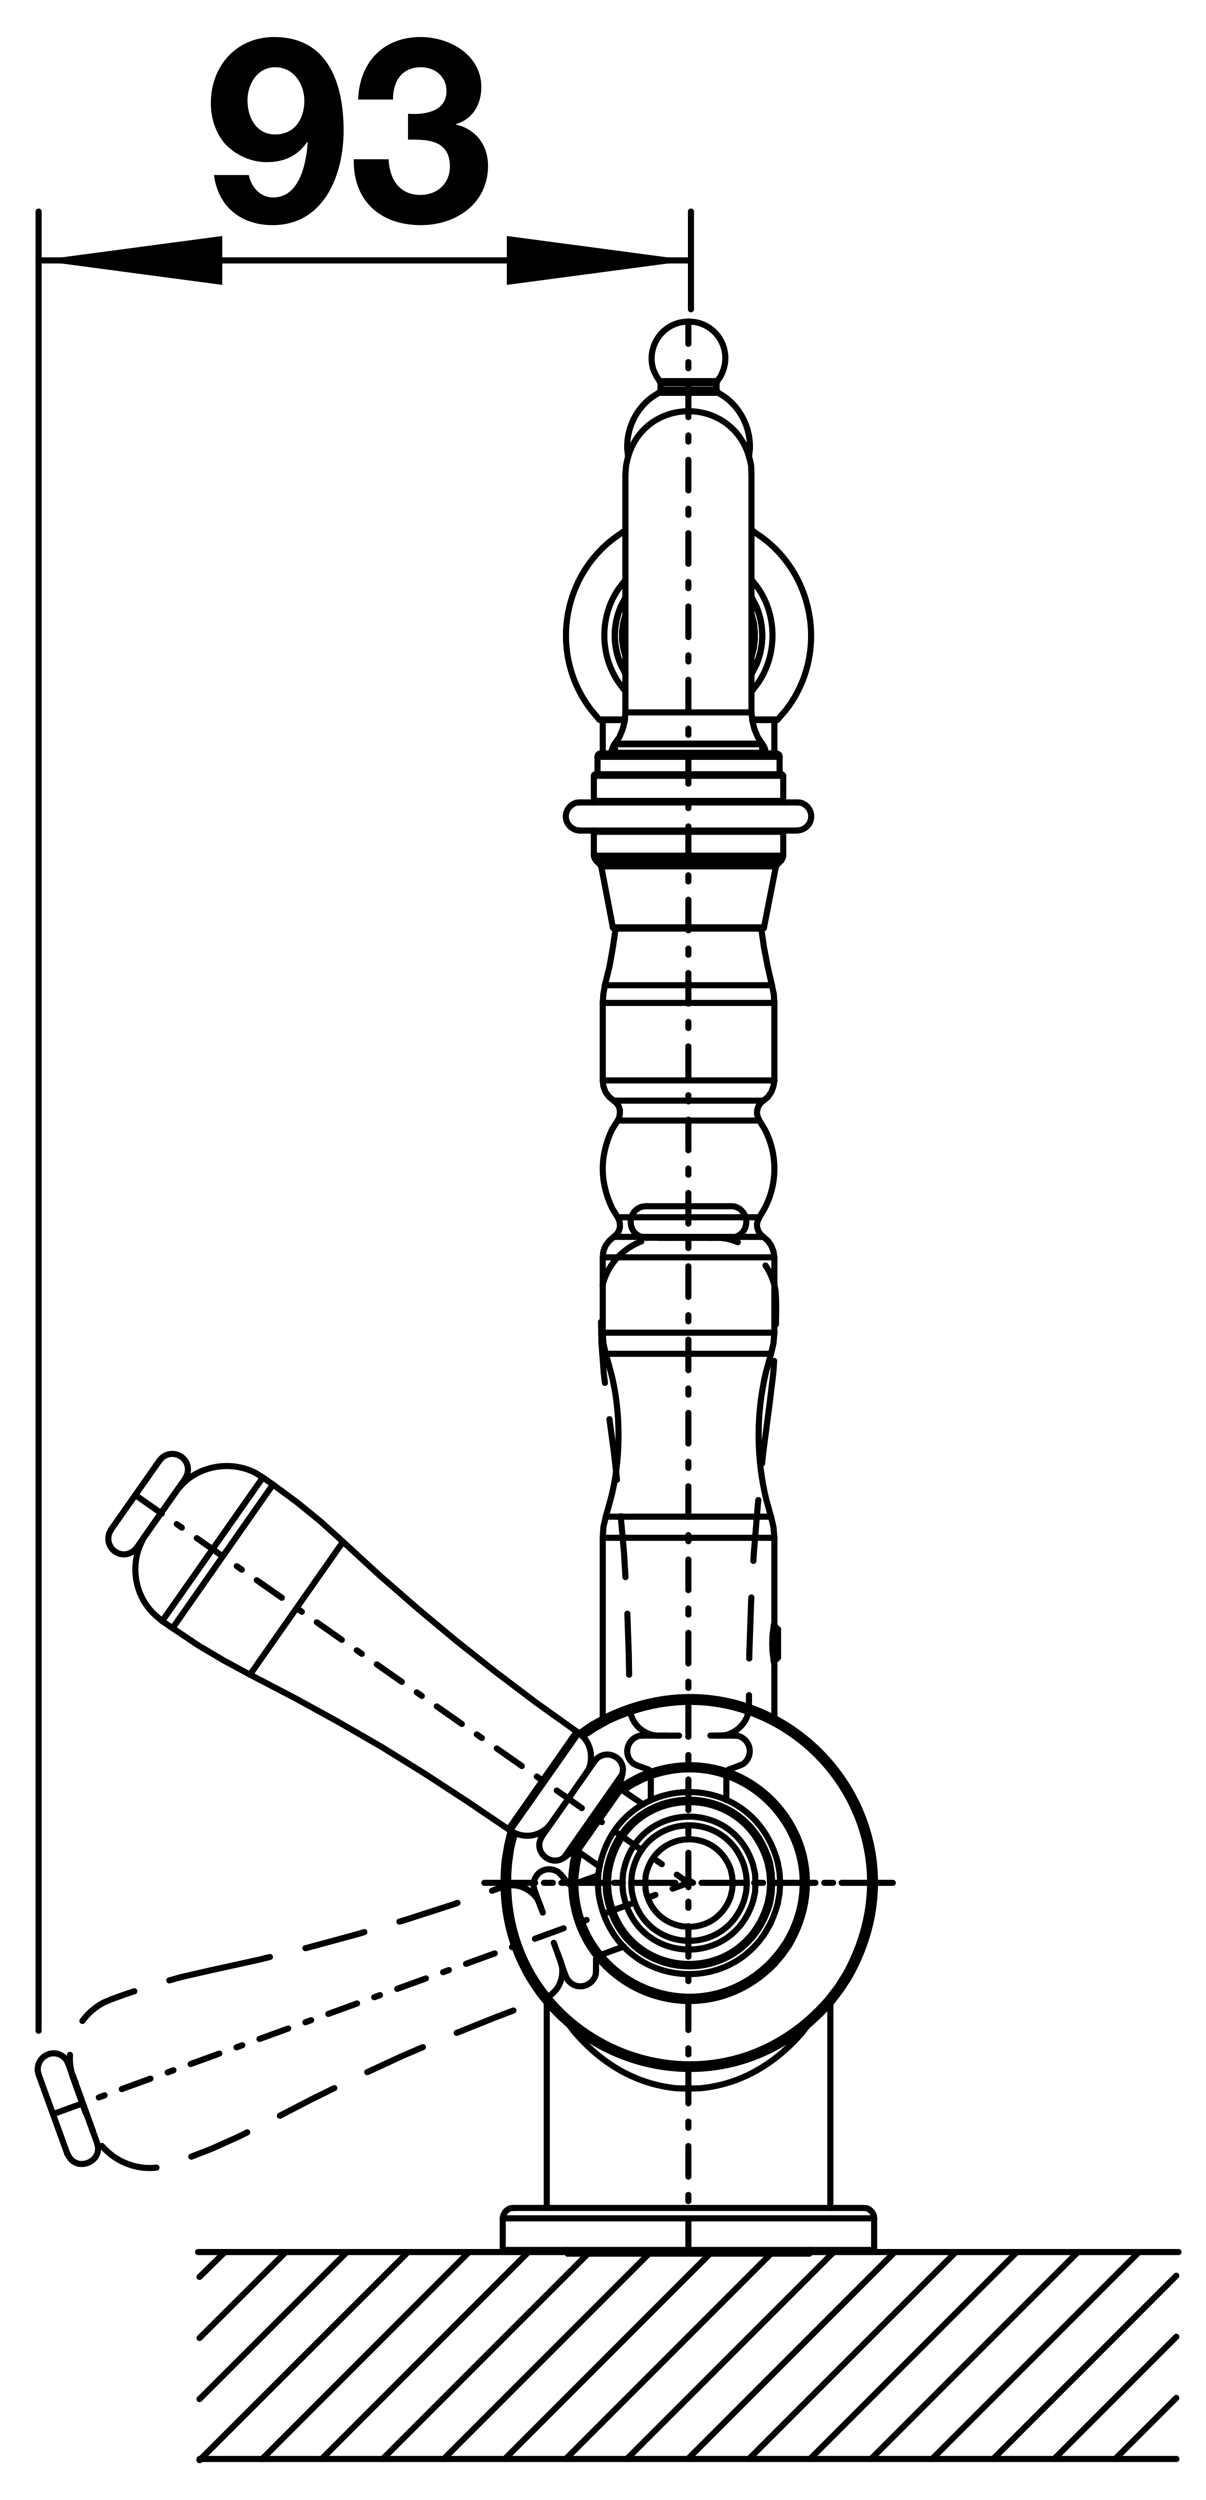 <?xml version="1.0" encoding="utf-8"?>
<!-- Generator: Adobe Illustrator 15.0.0, SVG Export Plug-In  -->
<!DOCTYPE svg PUBLIC "-//W3C//DTD SVG 1.1//EN" "http://www.w3.org/Graphics/SVG/1.1/DTD/svg11.dtd">
<svg version="1.1"
	 xmlns="http://www.w3.org/2000/svg" xmlns:xlink="http://www.w3.org/1999/xlink" xmlns:a="http://ns.adobe.com/AdobeSVGViewerExtensions/3.0/"
	 x="0px" y="0px" width="28px" height="58px" viewBox="-0.803 -0.859 28 58" enable-background="new -0.803 -0.859 28 58"
	 xml:space="preserve">
<defs>
</defs>
<line fill="none" stroke="#000000" stroke-width="0.142" stroke-linecap="round" stroke-linejoin="round" stroke-miterlimit="10" x1="12.375" y1="51.429" x2="17.986" y2="51.429"/>
<line fill="none" stroke="#000000" stroke-width="0.142" stroke-linecap="round" stroke-linejoin="round" stroke-miterlimit="10" x1="10.869" y1="51.344" x2="19.492" y2="51.344"/>
<line fill="none" stroke="#000000" stroke-width="0.142" stroke-linecap="round" stroke-linejoin="round" stroke-miterlimit="10" x1="10.869" y1="50.611" x2="19.492" y2="50.611"/>
<line fill="none" stroke="#000000" stroke-width="0.142" stroke-linecap="round" stroke-linejoin="round" stroke-miterlimit="10" x1="19.25" y1="50.37" x2="11.117" y2="50.37"/>
<line fill="none" stroke="#000000" stroke-width="0.142" stroke-linecap="round" stroke-linejoin="round" stroke-miterlimit="10" x1="12.602" y1="42.088" x2="13.12" y2="42.45"/>
<line fill="none" stroke="#000000" stroke-width="0.142" stroke-linecap="round" stroke-linejoin="round" stroke-miterlimit="10" x1="17.162" y1="37.677" x2="17.184" y2="37.677"/>
<line fill="none" stroke="#000000" stroke-width="0.142" stroke-linecap="round" stroke-linejoin="round" stroke-miterlimit="10" x1="17.162" y1="36.867" x2="17.184" y2="36.867"/>
<line fill="none" stroke="#000000" stroke-width="0.142" stroke-linecap="round" stroke-linejoin="round" stroke-miterlimit="10" x1="13.61" y1="40.653" x2="14.129" y2="41.008"/>
<line fill="none" stroke="#000000" stroke-width="0.142" stroke-linecap="round" stroke-linejoin="round" stroke-miterlimit="10" x1="13.191" y1="34.821" x2="17.176" y2="34.821"/>
<line fill="none" stroke="#000000" stroke-width="0.142" stroke-linecap="round" stroke-linejoin="round" stroke-miterlimit="10" x1="13.262" y1="34.331" x2="17.098" y2="34.331"/>
<line fill="none" stroke="#000000" stroke-width="0.142" stroke-linecap="round" stroke-linejoin="round" stroke-miterlimit="10" x1="1.776" y1="34.629" x2="2.898" y2="33.031"/>
<line fill="none" stroke="#000000" stroke-width="0.142" stroke-linecap="round" stroke-linejoin="round" stroke-miterlimit="10" x1="2.373" y1="35.049" x2="3.495" y2="33.45"/>
<line fill="none" stroke="#000000" stroke-width="0.142" stroke-linecap="round" stroke-linejoin="round" stroke-miterlimit="10" x1="5.299" y1="33.422" x2="2.962" y2="36.753"/>
<line fill="none" stroke="#000000" stroke-width="0.142" stroke-linecap="round" stroke-linejoin="round" stroke-miterlimit="10" x1="5.534" y1="33.585" x2="3.204" y2="36.917"/>
<line fill="none" stroke="#000000" stroke-width="0.142" stroke-linecap="round" stroke-linejoin="round" stroke-miterlimit="10" x1="17.233" y1="19.208" x2="17.333" y2="19.108"/>
<line fill="none" stroke="#000000" stroke-width="0.142" stroke-linecap="round" stroke-linejoin="round" stroke-miterlimit="10" x1="13.262" y1="30.552" x2="17.098" y2="30.552"/>
<line fill="none" stroke="#000000" stroke-width="0.142" stroke-linecap="round" stroke-linejoin="round" stroke-miterlimit="10" x1="13.191" y1="30.062" x2="17.176" y2="30.062"/>
<line fill="none" stroke="#000000" stroke-width="0.142" stroke-linecap="round" stroke-linejoin="round" stroke-miterlimit="10" x1="17.261" y1="36.945" x2="17.183" y2="36.867"/>
<line fill="none" stroke="#000000" stroke-width="0.142" stroke-linecap="round" stroke-linejoin="round" stroke-miterlimit="10" x1="10.869" y1="50.611" x2="10.869" y2="51.344"/>
<line fill="none" stroke="#000000" stroke-width="0.142" stroke-linecap="round" stroke-linejoin="round" stroke-miterlimit="10" x1="11.891" y1="45.59" x2="11.891" y2="50.37"/>
<line fill="none" stroke="#000000" stroke-width="0.142" stroke-linecap="round" stroke-linejoin="round" stroke-miterlimit="10" x1="12.375" y1="51.344" x2="12.375" y2="51.429"/>
<line fill="none" stroke="#000000" stroke-width="0.142" stroke-linecap="round" stroke-linejoin="round" stroke-miterlimit="10" x1="7.161" y1="34.913" x2="5.001" y2="37.996"/>
<line fill="none" stroke="#000000" stroke-width="0.142" stroke-linecap="round" stroke-linejoin="round" stroke-miterlimit="10" x1="13.191" y1="28.314" x2="17.176" y2="28.314"/>
<line fill="none" stroke="#000000" stroke-width="0.142" stroke-linecap="round" stroke-linejoin="round" stroke-miterlimit="10" x1="13.447" y1="27.839" x2="16.92" y2="27.839"/>
<line fill="none" stroke="#000000" stroke-width="0.142" stroke-linecap="round" stroke-linejoin="round" stroke-miterlimit="10" x1="13.539" y1="27.384" x2="16.828" y2="27.384"/>
<line fill="none" stroke="#000000" stroke-width="0.142" stroke-linecap="round" stroke-linejoin="round" stroke-miterlimit="10" x1="12.985" y1="18.995" x2="12.985" y2="18.44"/>
<line fill="none" stroke="#000000" stroke-width="0.142" stroke-linecap="round" stroke-linejoin="round" stroke-miterlimit="10" x1="12.985" y1="17.724" x2="12.985" y2="17.141"/>
<line fill="none" stroke="#000000" stroke-width="0.142" stroke-linecap="round" stroke-linejoin="round" stroke-miterlimit="10" x1="13.07" y1="17.105" x2="13.07" y2="16.7"/>
<line fill="none" stroke="#000000" stroke-width="0.142" stroke-linecap="round" stroke-linejoin="round" stroke-miterlimit="10" x1="13.191" y1="15.848" x2="13.191" y2="16.622"/>
<line fill="none" stroke="#000000" stroke-width="0.142" stroke-linecap="round" stroke-linejoin="round" stroke-miterlimit="10" x1="13.191" y1="22.411" x2="13.191" y2="24.209"/>
<line fill="none" stroke="#000000" stroke-width="0.142" stroke-linecap="round" stroke-linejoin="round" stroke-miterlimit="10" x1="13.191" y1="28.314" x2="13.191" y2="30.062"/>
<line fill="none" stroke="#000000" stroke-width="0.142" stroke-linecap="round" stroke-linejoin="round" stroke-miterlimit="10" x1="13.191" y1="34.821" x2="13.191" y2="39.02"/>
<line fill="none" stroke="#000000" stroke-width="0.142" stroke-linecap="round" stroke-linejoin="round" stroke-miterlimit="10" x1="13.39" y1="16.608" x2="13.39" y2="16.622"/>
<line fill="none" stroke="#000000" stroke-width="0.142" stroke-linecap="round" stroke-linejoin="round" stroke-miterlimit="10" x1="13.476" y1="16.622" x2="13.476" y2="16.395"/>
<line fill="none" stroke="#000000" stroke-width="0.142" stroke-linecap="round" stroke-linejoin="round" stroke-miterlimit="10" x1="13.717" y1="10.165" x2="13.717" y2="15.67"/>
<line fill="none" stroke="#000000" stroke-width="0.142" stroke-linecap="round" stroke-linejoin="round" stroke-miterlimit="10" x1="14.534" y1="8.184" x2="14.534" y2="8.034"/>
<line fill="none" stroke="#000000" stroke-width="0.142" stroke-linecap="round" stroke-linejoin="round" stroke-dasharray="0.709,0.425,0.142,0.425" x1="15.179" y1="51.344" x2="15.179" y2="6.615"/>
<line fill="none" stroke="#000000" stroke-width="0.142" stroke-linecap="round" stroke-linejoin="round" stroke-miterlimit="10" x1="16.935" y1="20.657" x2="17.212" y2="19.243"/>
<line fill="none" stroke="#000000" stroke-width="0.142" stroke-linecap="round" stroke-linejoin="round" stroke-miterlimit="10" x1="13.539" y1="25.14" x2="16.828" y2="25.14"/>
<line fill="none" stroke="#000000" stroke-width="0.142" stroke-linecap="round" stroke-linejoin="round" stroke-miterlimit="10" x1="13.447" y1="24.678" x2="16.92" y2="24.678"/>
<line fill="none" stroke="#000000" stroke-width="0.142" stroke-linecap="round" stroke-linejoin="round" stroke-miterlimit="10" x1="13.191" y1="24.209" x2="17.176" y2="24.209"/>
<line fill="none" stroke="#000000" stroke-width="0.142" stroke-linecap="round" stroke-linejoin="round" stroke-miterlimit="10" x1="13.426" y1="20.657" x2="13.156" y2="19.243"/>
<line fill="none" stroke="#000000" stroke-width="0.142" stroke-linecap="round" stroke-linejoin="round" stroke-miterlimit="10" x1="15.833" y1="8.184" x2="15.833" y2="8.034"/>
<line fill="none" stroke="#000000" stroke-width="0.142" stroke-linecap="round" stroke-linejoin="round" stroke-miterlimit="10" x1="16.644" y1="10.165" x2="16.644" y2="15.67"/>
<line fill="none" stroke="#000000" stroke-width="0.142" stroke-linecap="round" stroke-linejoin="round" stroke-miterlimit="10" x1="16.892" y1="16.622" x2="16.892" y2="16.395"/>
<line fill="none" stroke="#000000" stroke-width="0.142" stroke-linecap="round" stroke-linejoin="round" stroke-miterlimit="10" x1="16.97" y1="16.608" x2="16.97" y2="16.622"/>
<line fill="none" stroke="#000000" stroke-width="0.142" stroke-linecap="round" stroke-linejoin="round" stroke-miterlimit="10" x1="17.176" y1="15.848" x2="17.176" y2="16.622"/>
<line fill="none" stroke="#000000" stroke-width="0.142" stroke-linecap="round" stroke-linejoin="round" stroke-miterlimit="10" x1="17.176" y1="22.411" x2="17.176" y2="24.209"/>
<line fill="none" stroke="#000000" stroke-width="0.142" stroke-linecap="round" stroke-linejoin="round" stroke-miterlimit="10" x1="17.176" y1="28.314" x2="17.176" y2="30.062"/>
<line fill="none" stroke="#000000" stroke-width="0.142" stroke-linecap="round" stroke-linejoin="round" stroke-miterlimit="10" x1="17.176" y1="34.821" x2="17.176" y2="36.781"/>
<line fill="none" stroke="#000000" stroke-width="0.142" stroke-linecap="round" stroke-linejoin="round" stroke-miterlimit="10" x1="17.176" y1="37.762" x2="17.176" y2="39.012"/>
<line fill="none" stroke="#000000" stroke-width="0.142" stroke-linecap="round" stroke-linejoin="round" stroke-miterlimit="10" x1="17.183" y1="37.677" x2="17.183" y2="36.867"/>
<line fill="none" stroke="#000000" stroke-width="0.142" stroke-linecap="round" stroke-linejoin="round" stroke-miterlimit="10" x1="13.646" y1="40.305" x2="13.582" y2="40.561"/>
<line fill="none" stroke="#000000" stroke-width="0.142" stroke-linecap="round" stroke-linejoin="round" stroke-miterlimit="10" x1="13.191" y1="22.411" x2="17.176" y2="22.411"/>
<line fill="none" stroke="#000000" stroke-width="0.142" stroke-linecap="round" stroke-linejoin="round" stroke-miterlimit="10" x1="17.261" y1="37.599" x2="17.261" y2="36.945"/>
<line fill="none" stroke="#000000" stroke-width="0.142" stroke-linecap="round" stroke-linejoin="round" stroke-miterlimit="10" x1="17.297" y1="17.105" x2="17.297" y2="16.7"/>
<line fill="none" stroke="#000000" stroke-width="0.142" stroke-linecap="round" stroke-linejoin="round" stroke-miterlimit="10" x1="17.382" y1="18.995" x2="17.382" y2="18.44"/>
<line fill="none" stroke="#000000" stroke-width="0.142" stroke-linecap="round" stroke-linejoin="round" stroke-miterlimit="10" x1="17.382" y1="17.724" x2="17.382" y2="17.141"/>
<line fill="none" stroke="#000000" stroke-width="0.142" stroke-linecap="round" stroke-linejoin="round" stroke-miterlimit="10" x1="17.986" y1="51.344" x2="17.986" y2="51.429"/>
<line fill="none" stroke="#000000" stroke-width="0.142" stroke-linecap="round" stroke-linejoin="round" stroke-miterlimit="10" x1="18.476" y1="45.618" x2="18.476" y2="50.37"/>
<line fill="none" stroke="#000000" stroke-width="0.142" stroke-linecap="round" stroke-linejoin="round" stroke-miterlimit="10" x1="12.587" y1="39.317" x2="11.003" y2="41.583"/>
<line fill="none" stroke="#000000" stroke-width="0.142" stroke-linecap="round" stroke-linejoin="round" stroke-miterlimit="10" x1="12.63" y1="39.346" x2="11.039" y2="41.611"/>
<line fill="none" stroke="#000000" stroke-width="0.142" stroke-linecap="round" stroke-linejoin="round" stroke-miterlimit="10" x1="13.241" y1="22" x2="17.119" y2="22"/>
<line fill="none" stroke="#000000" stroke-width="0.142" stroke-linecap="round" stroke-linejoin="round" stroke-miterlimit="10" x1="19.492" y1="50.611" x2="19.492" y2="51.344"/>
<line fill="none" stroke="#000000" stroke-width="0.142" stroke-linecap="round" stroke-linejoin="round" stroke-miterlimit="10" x1="11.785" y1="41.74" x2="13.006" y2="39.999"/>
<line fill="none" stroke="#000000" stroke-width="0.142" stroke-linecap="round" stroke-linejoin="round" stroke-miterlimit="10" x1="12.289" y1="42.244" x2="13.646" y2="40.305"/>
<line fill="none" stroke="#000000" stroke-width="0.142" stroke-linecap="round" stroke-linejoin="round" stroke-miterlimit="10" x1="12.509" y1="42.088" x2="13.582" y2="40.561"/>
<line fill="none" stroke="#000000" stroke-width="0.142" stroke-linecap="round" stroke-linejoin="round" stroke-miterlimit="10" x1="12.602" y1="42.088" x2="13.61" y2="40.653"/>
<line fill="none" stroke="#000000" stroke-width="0.142" stroke-linecap="round" stroke-linejoin="round" stroke-miterlimit="10" x1="13.461" y1="20.686" x2="16.906" y2="20.686"/>
<line fill="none" stroke="#000000" stroke-width="0.142" stroke-linecap="round" stroke-linejoin="round" stroke-miterlimit="10" x1="13.426" y1="20.657" x2="16.935" y2="20.657"/>
<line fill="none" stroke="#000000" stroke-width="0.142" stroke-linecap="round" stroke-linejoin="round" stroke-miterlimit="10" x1="17.212" y1="19.243" x2="13.156" y2="19.243"/>
<polyline fill="none" stroke="#000000" stroke-width="0.142" stroke-linecap="round" stroke-linejoin="round" stroke-miterlimit="10" points="
	17.233,19.208 13.134,19.208 13.035,19.108 "/>
<line fill="none" stroke="#000000" stroke-width="0.142" stroke-linecap="round" stroke-linejoin="round" stroke-miterlimit="10" x1="17.261" y1="37.599" x2="17.183" y2="37.677"/>
<line fill="none" stroke="#000000" stroke-width="0.142" stroke-linecap="round" stroke-linejoin="round" stroke-miterlimit="10" x1="13.035" y1="19.108" x2="17.333" y2="19.108"/>
<line fill="none" stroke="#000000" stroke-width="0.142" stroke-linecap="round" stroke-linejoin="round" stroke-miterlimit="10" x1="12.985" y1="18.995" x2="17.382" y2="18.995"/>
<line fill="none" stroke="#000000" stroke-width="0.142" stroke-linecap="round" stroke-linejoin="round" stroke-miterlimit="10" x1="17.382" y1="18.44" x2="12.985" y2="18.44"/>
<line fill="none" stroke="#000000" stroke-width="0.142" stroke-linecap="round" stroke-linejoin="round" stroke-miterlimit="10" x1="12.658" y1="18.412" x2="17.702" y2="18.412"/>
<line fill="none" stroke="#000000" stroke-width="0.142" stroke-linecap="round" stroke-linejoin="round" stroke-miterlimit="10" x1="12.658" y1="17.759" x2="17.702" y2="17.759"/>
<line fill="none" stroke="#000000" stroke-width="0.142" stroke-linecap="round" stroke-linejoin="round" stroke-miterlimit="10" x1="17.382" y1="17.724" x2="12.985" y2="17.724"/>
<line fill="none" stroke="#000000" stroke-width="0.142" stroke-linecap="round" stroke-linejoin="round" stroke-miterlimit="10" x1="12.289" y1="42.244" x2="12.509" y2="42.088"/>
<line fill="none" stroke="#000000" stroke-width="0.142" stroke-linecap="round" stroke-linejoin="round" stroke-miterlimit="10" x1="12.985" y1="17.141" x2="17.382" y2="17.141"/>
<line fill="none" stroke="#000000" stroke-width="0.142" stroke-linecap="round" stroke-linejoin="round" stroke-miterlimit="10" x1="13.021" y1="17.105" x2="17.347" y2="17.105"/>
<line fill="none" stroke="#000000" stroke-width="0.142" stroke-linecap="round" stroke-linejoin="round" stroke-miterlimit="10" x1="13.07" y1="16.7" x2="17.297" y2="16.7"/>
<line fill="none" stroke="#000000" stroke-width="0.142" stroke-linecap="round" stroke-linejoin="round" stroke-miterlimit="10" x1="13.148" y1="16.622" x2="17.219" y2="16.622"/>
<line fill="none" stroke="#000000" stroke-width="0.142" stroke-linecap="round" stroke-linejoin="round" stroke-miterlimit="10" x1="13.39" y1="16.608" x2="16.97" y2="16.608"/>
<line fill="none" stroke="#000000" stroke-width="0.142" stroke-linecap="round" stroke-linejoin="round" stroke-miterlimit="10" x1="13.461" y1="16.409" x2="16.899" y2="16.409"/>
<line fill="none" stroke="#000000" stroke-width="0.142" stroke-linecap="round" stroke-linejoin="round" stroke-miterlimit="10" x1="13.476" y1="16.395" x2="16.892" y2="16.395"/>
<line fill="none" stroke="#000000" stroke-width="0.142" stroke-linecap="round" stroke-linejoin="round" stroke-miterlimit="10" x1="17.233" y1="15.848" x2="16.665" y2="15.848"/>
<line fill="none" stroke="#000000" stroke-width="0.142" stroke-linecap="round" stroke-linejoin="round" stroke-miterlimit="10" x1="13.695" y1="15.848" x2="13.134" y2="15.848"/>
<line fill="none" stroke="#000000" stroke-width="0.142" stroke-linecap="round" stroke-linejoin="round" stroke-miterlimit="10" x1="17.254" y1="15.834" x2="16.665" y2="15.834"/>
<line fill="none" stroke="#000000" stroke-width="0.142" stroke-linecap="round" stroke-linejoin="round" stroke-miterlimit="10" x1="16.644" y1="15.67" x2="13.717" y2="15.67"/>
<line fill="none" stroke="#000000" stroke-width="0.142" stroke-linecap="round" stroke-linejoin="round" stroke-miterlimit="10" x1="13.106" y1="15.834" x2="13.703" y2="15.834"/>
<line fill="none" stroke="#000000" stroke-width="0.142" stroke-linecap="round" stroke-linejoin="round" stroke-miterlimit="10" x1="15.876" y1="8.255" x2="14.491" y2="8.255"/>
<line fill="none" stroke="#000000" stroke-width="0.142" stroke-linecap="round" stroke-linejoin="round" stroke-miterlimit="10" x1="15.833" y1="8.184" x2="14.534" y2="8.184"/>
<line fill="none" stroke="#000000" stroke-width="0.142" stroke-linecap="round" stroke-linejoin="round" stroke-miterlimit="10" x1="15.833" y1="8.034" x2="14.534" y2="8.034"/>
<line fill="none" stroke="#000000" stroke-width="0.142" stroke-linecap="round" stroke-linejoin="round" stroke-miterlimit="10" x1="15.848" y1="7.984" x2="14.513" y2="7.984"/>
<polyline fill="none" stroke="#000000" stroke-width="0.142" stroke-linecap="round" stroke-linejoin="round" stroke-miterlimit="10" points="
	11.117,50.37 11.039,50.377 10.975,50.413 10.918,50.47 10.883,50.541 10.869,50.611 "/>
<polyline fill="none" stroke="#000000" stroke-width="0.142" stroke-linecap="round" stroke-linejoin="round" stroke-miterlimit="10" points="
	13.241,22 13.348,21.566 13.426,21.126 13.49,20.686 "/>
<path fill="none" stroke="#000000" stroke-width="0.142" stroke-linecap="round" stroke-linejoin="round" stroke-miterlimit="10" d="
	M13.262,34.331l0.114-0.412c0.241-0.91,0.243-2.045,0-2.955l-0.114-0.412"/>
<path fill="none" stroke="#000000" stroke-width="0.142" stroke-linecap="round" stroke-linejoin="round" stroke-miterlimit="10" d="
	M3.495,33.45l0.042-0.085c0.127-0.35-0.278-0.642-0.575-0.405l-0.064,0.071"/>
<path fill="none" stroke="#000000" stroke-width="0.142" stroke-linecap="round" stroke-linejoin="round" stroke-miterlimit="10" d="
	M1.776,34.629l-0.043,0.086c-0.115,0.354,0.277,0.64,0.576,0.404l0.064-0.07"/>
<path fill="none" stroke="#000000" stroke-width="0.142" stroke-linecap="round" stroke-linejoin="round" stroke-miterlimit="10" d="
	M11.053,41.619l-0.078,0.326l-0.057,0.334c-0.472,4.32,4.769,6.591,7.601,3.296l0.206-0.27l0.185-0.284
	c2.135-3.78-1.81-7.947-5.697-6.017l-0.291,0.163l-0.277,0.192"/>
<path fill="none" stroke="#000000" stroke-width="0.142" stroke-linecap="round" stroke-linejoin="round" stroke-miterlimit="10" d="
	M11.152,41.676l-0.085,0.334l-0.05,0.348c-0.397,4.17,4.668,6.336,7.409,3.161l0.213-0.276l0.185-0.292
	c2.037-3.667-1.71-7.673-5.505-5.882l-0.305,0.171l-0.292,0.192"/>
<path fill="none" stroke="#000000" stroke-width="0.142" stroke-linecap="round" stroke-linejoin="round" stroke-miterlimit="10" d="
	M12.566,42.073l-0.064,0.263l-0.035,0.271c-0.167,2.586,2.891,3.961,4.709,2.109l0.177-0.206l0.157-0.22
	c1.405-2.354-0.953-5.032-3.459-3.942l-0.242,0.128l-0.227,0.142"/>
<path fill="none" stroke="#000000" stroke-width="0.142" stroke-linecap="round" stroke-linejoin="round" stroke-miterlimit="10" d="
	M12.651,42.131l-0.057,0.27l-0.036,0.277c-0.111,2.445,2.801,3.729,4.525,1.988l0.185-0.213l0.164-0.228
	c1.338-2.218-0.894-4.805-3.282-3.814l-0.256,0.128l-0.234,0.149"/>
<line fill="none" stroke="#000000" stroke-width="0.142" stroke-linecap="round" stroke-linejoin="round" stroke-miterlimit="10" x1="16.928" y1="44.041" x2="17.098" y2="43.75"/>
<path fill="none" stroke="#000000" stroke-width="0.142" stroke-linecap="round" stroke-linejoin="round" stroke-miterlimit="10" d="
	M17.311,42.834l-0.014-0.242l-0.042-0.234c-0.604-2.305-3.818-2.132-4.163,0.234l-0.014,0.242l0.014,0.234
	c0.348,2.372,3.556,2.543,4.163,0.234l0.042-0.234L17.311,42.834z"/>
<path fill="none" stroke="#000000" stroke-width="0.142" stroke-linecap="round" stroke-linejoin="round" stroke-miterlimit="10" d="
	M17.126,42.834L17.112,42.6l-0.036-0.234c-0.599-2.09-3.487-1.892-3.807,0.234l-0.014,0.234l0.014,0.234
	c0.328,2.131,3.222,2.307,3.807,0.227l0.036-0.227L17.126,42.834z"/>
<path fill="none" stroke="#000000" stroke-width="0.142" stroke-linecap="round" stroke-linejoin="round" stroke-miterlimit="10" d="
	M17.077,42.834l-0.014-0.228l-0.042-0.228c-0.573-2.025-3.386-1.84-3.694,0.228l-0.014,0.228l0.014,0.227
	c0.312,2.07,3.134,2.24,3.694,0.221l0.042-0.221L17.077,42.834z"/>
<path fill="none" stroke="#000000" stroke-width="0.142" stroke-linecap="round" stroke-linejoin="round" stroke-miterlimit="10" d="
	M16.736,42.834l-0.007-0.206l-0.042-0.199c-0.484-1.621-2.759-1.474-3.026,0.199l-0.014,0.206l0.014,0.198
	c0.269,1.679,2.54,1.825,3.026,0.199l0.042-0.199L16.736,42.834z"/>
<path fill="none" stroke="#000000" stroke-width="0.142" stroke-linecap="round" stroke-linejoin="round" stroke-miterlimit="10" d="
	M16.537,42.834l-0.015-0.192L16.48,42.45c-0.44-1.374-2.377-1.234-2.614,0.191l-0.014,0.192l0.014,0.191
	c0.246,1.427,2.174,1.563,2.614,0.185l0.042-0.185L16.537,42.834z"/>
<path fill="none" stroke="#000000" stroke-width="0.142" stroke-linecap="round" stroke-linejoin="round" stroke-miterlimit="10" d="
	M16.21,42.834l-0.014-0.164l-0.035-0.156c-0.365-1.008-1.767-0.896-1.975,0.156l-0.007,0.164l0.007,0.156
	c0.202,1.053,1.614,1.17,1.975,0.156l0.035-0.156L16.21,42.834z"/>
<path fill="none" stroke="#000000" stroke-width="0.142" stroke-linecap="round" stroke-linejoin="round" stroke-miterlimit="10" d="
	M11.785,41.74l-0.042,0.085c-0.114,0.286,0.187,0.572,0.469,0.462l0.078-0.043"/>
<polyline fill="none" stroke="#000000" stroke-width="0.142" stroke-linecap="round" stroke-linejoin="round" stroke-miterlimit="10" points="
	19.492,50.611 19.485,50.541 19.449,50.47 19.393,50.413 19.329,50.377 19.25,50.37 "/>
<polyline fill="none" stroke="#000000" stroke-width="0.142" stroke-linecap="round" stroke-linejoin="round" stroke-miterlimit="10" points="
	12.602,42.088 12.559,42.073 12.509,42.088 "/>
<polyline fill="none" stroke="#000000" stroke-width="0.142" stroke-linecap="round" stroke-linejoin="round" stroke-miterlimit="10" points="
	13.582,40.561 13.582,40.61 13.61,40.653 "/>
<path fill="none" stroke="#000000" stroke-width="0.142" stroke-linecap="round" stroke-linejoin="round" stroke-miterlimit="10" d="
	M17.098,30.552l-0.114,0.412c-0.233,0.962-0.231,1.993,0,2.955l0.114,0.412"/>
<line fill="none" stroke="#000000" stroke-width="0.142" stroke-linecap="round" stroke-linejoin="round" stroke-miterlimit="10" x1="17.176" y1="36.781" x2="17.162" y2="36.859"/>
<line fill="none" stroke="#000000" stroke-width="0.142" stroke-linecap="round" stroke-linejoin="round" stroke-miterlimit="10" x1="17.162" y1="37.684" x2="17.176" y2="37.762"/>
<path fill="none" stroke="#000000" stroke-width="0.142" stroke-linecap="round" stroke-linejoin="round" stroke-miterlimit="10" d="
	M16.828,27.384l0.121-0.206c0.303-0.572,0.303-1.268,0-1.84l-0.121-0.198"/>
<path fill="none" stroke="#000000" stroke-width="0.142" stroke-linecap="round" stroke-linejoin="round" stroke-miterlimit="10" d="
	M13.539,25.14l-0.127,0.198c-0.294,0.612-0.294,1.228,0,1.84l0.127,0.206"/>
<polyline fill="none" stroke="#000000" stroke-width="0.142" stroke-linecap="round" stroke-linejoin="round" stroke-miterlimit="10" points="
	17.176,34.821 17.155,34.572 17.098,34.331 "/>
<polyline fill="none" stroke="#000000" stroke-width="0.142" stroke-linecap="round" stroke-linejoin="round" stroke-miterlimit="10" points="
	17.098,30.552 17.155,30.311 17.176,30.062 "/>
<polyline fill="none" stroke="#000000" stroke-width="0.142" stroke-linecap="round" stroke-linejoin="round" stroke-miterlimit="10" points="
	17.176,22.411 17.162,22.205 17.119,22 "/>
<polyline fill="none" stroke="#000000" stroke-width="0.142" stroke-linecap="round" stroke-linejoin="round" stroke-miterlimit="10" points="
	13.262,34.331 13.206,34.572 13.191,34.821 "/>
<polyline fill="none" stroke="#000000" stroke-width="0.142" stroke-linecap="round" stroke-linejoin="round" stroke-miterlimit="10" points="
	13.191,30.062 13.206,30.311 13.262,30.552 "/>
<polyline fill="none" stroke="#000000" stroke-width="0.142" stroke-linecap="round" stroke-linejoin="round" stroke-miterlimit="10" points="
	13.241,22 13.206,22.205 13.191,22.411 "/>
<polyline fill="none" stroke="#000000" stroke-width="0.142" stroke-linecap="round" stroke-linejoin="round" stroke-miterlimit="10" points="
	17.176,28.314 17.155,28.172 17.105,28.045 17.027,27.931 16.92,27.839 "/>
<polyline fill="none" stroke="#000000" stroke-width="0.142" stroke-linecap="round" stroke-linejoin="round" stroke-miterlimit="10" points="
	16.92,24.678 17.027,24.592 17.105,24.479 17.155,24.344 17.176,24.209 "/>
<polyline fill="none" stroke="#000000" stroke-width="0.142" stroke-linecap="round" stroke-linejoin="round" stroke-miterlimit="10" points="
	13.447,27.839 13.34,27.931 13.255,28.045 13.206,28.172 13.191,28.314 "/>
<polyline fill="none" stroke="#000000" stroke-width="0.142" stroke-linecap="round" stroke-linejoin="round" stroke-miterlimit="10" points="
	13.191,24.209 13.206,24.344 13.255,24.479 13.34,24.592 13.447,24.678 "/>
<path fill="none" stroke="#000000" stroke-width="0.142" stroke-linecap="round" stroke-linejoin="round" stroke-miterlimit="10" d="
	M13.646,40.305l0.014-0.092c0.011-0.292-0.35-0.483-0.597-0.277l-0.057,0.063"/>
<polyline fill="none" stroke="#000000" stroke-width="0.142" stroke-linecap="round" stroke-linejoin="round" stroke-miterlimit="10" points="
	16.828,27.384 16.792,27.462 16.771,27.54 16.778,27.625 16.807,27.711 16.856,27.781 16.92,27.839 "/>
<polyline fill="none" stroke="#000000" stroke-width="0.142" stroke-linecap="round" stroke-linejoin="round" stroke-miterlimit="10" points="
	16.92,24.678 16.856,24.734 16.807,24.806 16.778,24.891 16.771,24.976 16.792,25.061 16.828,25.14 "/>
<polyline fill="none" stroke="#000000" stroke-width="0.142" stroke-linecap="round" stroke-linejoin="round" stroke-miterlimit="10" points="
	13.447,27.839 13.511,27.781 13.561,27.711 13.589,27.625 13.589,27.54 13.575,27.462 13.539,27.384 "/>
<polyline fill="none" stroke="#000000" stroke-width="0.142" stroke-linecap="round" stroke-linejoin="round" stroke-miterlimit="10" points="
	13.539,25.14 13.575,25.062 13.589,24.976 13.589,24.891 13.561,24.806 13.511,24.734 13.447,24.678 "/>
<polyline fill="none" stroke="#000000" stroke-width="0.142" stroke-linecap="round" stroke-linejoin="round" stroke-miterlimit="10" points="
	13.426,20.657 13.44,20.679 13.461,20.686 "/>
<polyline fill="none" stroke="#000000" stroke-width="0.142" stroke-linecap="round" stroke-linejoin="round" stroke-miterlimit="10" points="
	16.906,20.686 16.928,20.679 16.935,20.657 "/>
<path fill="none" stroke="#000000" stroke-width="0.142" stroke-linecap="round" stroke-linejoin="round" stroke-miterlimit="10" d="
	M12.658,17.759l-0.085,0.007c-0.31,0.107-0.327,0.52,0,0.633l0.085,0.014"/>
<polyline fill="none" stroke="#000000" stroke-width="0.142" stroke-linecap="round" stroke-linejoin="round" stroke-miterlimit="10" points="
	13.461,16.409 13.426,16.473 13.404,16.537 13.39,16.608 "/>
<polyline fill="none" stroke="#000000" stroke-width="0.142" stroke-linecap="round" stroke-linejoin="round" stroke-miterlimit="10" points="
	12.985,18.995 13,19.052 13.035,19.108 "/>
<polyline fill="none" stroke="#000000" stroke-width="0.142" stroke-linecap="round" stroke-linejoin="round" stroke-miterlimit="10" points="
	13.148,16.622 13.106,16.63 13.078,16.658 13.07,16.7 "/>
<line fill="none" stroke="#000000" stroke-width="0.142" stroke-linecap="round" stroke-linejoin="round" stroke-miterlimit="10" x1="13.156" y1="19.243" x2="13.134" y2="19.208"/>
<polyline fill="none" stroke="#000000" stroke-width="0.142" stroke-linecap="round" stroke-linejoin="round" stroke-miterlimit="10" points="
	13.021,17.105 12.992,17.119 12.985,17.141 "/>
<polyline fill="none" stroke="#000000" stroke-width="0.142" stroke-linecap="round" stroke-linejoin="round" stroke-miterlimit="10" points="
	12.985,18.44 12.978,18.42 12.957,18.412 "/>
<polyline fill="none" stroke="#000000" stroke-width="0.142" stroke-linecap="round" stroke-linejoin="round" stroke-miterlimit="10" points="
	12.957,17.759 12.978,17.752 12.985,17.724 "/>
<polyline fill="none" stroke="#000000" stroke-width="0.142" stroke-linecap="round" stroke-linejoin="round" stroke-miterlimit="10" points="
	13.461,16.409 13.575,16.246 13.653,16.062 13.703,15.869 13.717,15.67 "/>
<line fill="none" stroke="#000000" stroke-width="0.142" stroke-linecap="round" stroke-linejoin="round" stroke-miterlimit="10" x1="13.106" y1="15.834" x2="13.134" y2="15.848"/>
<path fill="none" stroke="#000000" stroke-width="0.142" stroke-linecap="round" stroke-linejoin="round" stroke-miterlimit="10" d="
	M17.702,18.412l0.085-0.014c0.329-0.099,0.322-0.533,0-0.633l-0.085-0.007"/>
<polyline fill="none" stroke="#000000" stroke-width="0.142" stroke-linecap="round" stroke-linejoin="round" stroke-miterlimit="10" points="
	16.97,16.608 16.963,16.537 16.942,16.473 16.899,16.409 "/>
<polyline fill="none" stroke="#000000" stroke-width="0.142" stroke-linecap="round" stroke-linejoin="round" stroke-miterlimit="10" points="
	17.333,19.108 17.368,19.052 17.382,18.995 "/>
<polyline fill="none" stroke="#000000" stroke-width="0.142" stroke-linecap="round" stroke-linejoin="round" stroke-miterlimit="10" points="
	17.297,16.7 17.29,16.658 17.254,16.63 17.219,16.622 "/>
<line fill="none" stroke="#000000" stroke-width="0.142" stroke-linecap="round" stroke-linejoin="round" stroke-miterlimit="10" x1="17.233" y1="19.208" x2="17.212" y2="19.243"/>
<polyline fill="none" stroke="#000000" stroke-width="0.142" stroke-linecap="round" stroke-linejoin="round" stroke-miterlimit="10" points="
	17.382,17.141 17.368,17.119 17.347,17.105 "/>
<polyline fill="none" stroke="#000000" stroke-width="0.142" stroke-linecap="round" stroke-linejoin="round" stroke-miterlimit="10" points="
	17.411,18.412 17.389,18.42 17.382,18.44 "/>
<polyline fill="none" stroke="#000000" stroke-width="0.142" stroke-linecap="round" stroke-linejoin="round" stroke-miterlimit="10" points="
	17.382,17.724 17.389,17.752 17.411,17.759 "/>
<path fill="none" stroke="#000000" stroke-width="0.142" stroke-linecap="round" stroke-linejoin="round" stroke-miterlimit="10" d="
	M17.254,15.834l0.185-0.213c0.969-1.239,0.716-3.085-0.554-4.014l-0.234-0.163"/>
<path fill="none" stroke="#000000" stroke-width="0.142" stroke-linecap="round" stroke-linejoin="round" stroke-miterlimit="10" d="
	M13.717,11.444l-0.234,0.163c-1.274,0.934-1.525,2.767-0.554,4.014l0.178,0.213"/>
<path fill="none" stroke="#000000" stroke-width="0.142" stroke-linecap="round" stroke-linejoin="round" stroke-miterlimit="10" d="
	M16.65,15.181l0.142-0.185c0.451-0.651,0.456-1.567,0-2.217l-0.142-0.185"/>
<path fill="none" stroke="#000000" stroke-width="0.142" stroke-linecap="round" stroke-linejoin="round" stroke-miterlimit="10" d="
	M13.717,12.595l-0.142,0.185c-0.465,0.646-0.46,1.569,0,2.217l0.142,0.185"/>
<path fill="none" stroke="#000000" stroke-width="0.142" stroke-linecap="round" stroke-linejoin="round" stroke-miterlimit="10" d="
	M16.65,14.775l0.107-0.206c0.185-0.43,0.185-0.935,0-1.363L16.65,13"/>
<path fill="none" stroke="#000000" stroke-width="0.142" stroke-linecap="round" stroke-linejoin="round" stroke-miterlimit="10" d="
	M13.717,13l-0.106,0.206c-0.191,0.437-0.191,0.927,0,1.363l0.106,0.206"/>
<path fill="none" stroke="#000000" stroke-width="0.142" stroke-linecap="round" stroke-linejoin="round" stroke-miterlimit="10" d="
	M13.717,13.007l-0.106,0.206c-0.179,0.474-0.185,0.868,0,1.343l0.106,0.206"/>
<path fill="none" stroke="#000000" stroke-width="0.142" stroke-linecap="round" stroke-linejoin="round" stroke-miterlimit="10" d="
	M16.65,14.762l0.1-0.206c0.194-0.434,0.188-0.909,0-1.343l-0.1-0.206"/>
<polyline fill="none" stroke="#000000" stroke-width="0.142" stroke-linecap="round" stroke-linejoin="round" stroke-miterlimit="10" points="
	13.717,13.404 13.667,13.589 13.639,13.788 13.639,13.987 13.667,14.179 13.717,14.37 "/>
<polyline fill="none" stroke="#000000" stroke-width="0.142" stroke-linecap="round" stroke-linejoin="round" stroke-miterlimit="10" points="
	16.65,14.37 16.7,14.179 16.722,13.987 16.722,13.788 16.7,13.589 16.65,13.404 "/>
<polyline fill="none" stroke="#000000" stroke-width="0.142" stroke-linecap="round" stroke-linejoin="round" stroke-miterlimit="10" points="
	13.717,13.561 13.681,13.773 13.681,13.994 13.717,14.214 "/>
<polyline fill="none" stroke="#000000" stroke-width="0.142" stroke-linecap="round" stroke-linejoin="round" stroke-miterlimit="10" points="
	16.65,14.214 16.686,13.994 16.686,13.773 16.65,13.561 "/>
<line fill="none" stroke="#000000" stroke-width="0.142" stroke-linecap="round" stroke-linejoin="round" stroke-miterlimit="10" x1="13.71" y1="13.795" x2="13.71" y2="13.979"/>
<line fill="none" stroke="#000000" stroke-width="0.142" stroke-linecap="round" stroke-linejoin="round" stroke-miterlimit="10" x1="16.65" y1="13.979" x2="16.65" y2="13.795"/>
<polyline fill="none" stroke="#000000" stroke-width="0.142" stroke-linecap="round" stroke-linejoin="round" stroke-miterlimit="10" points="
	16.644,15.67 16.665,15.869 16.714,16.062 16.792,16.246 16.899,16.409 "/>
<line fill="none" stroke="#000000" stroke-width="0.142" stroke-linecap="round" stroke-linejoin="round" stroke-miterlimit="10" x1="17.233" y1="15.848" x2="17.254" y2="15.834"/>
<path fill="none" stroke="#000000" stroke-width="0.142" stroke-linecap="round" stroke-linejoin="round" stroke-miterlimit="10" d="
	M16.644,10.145l-0.007-0.192c-0.281-1.694-2.627-1.695-2.905,0l-0.014,0.192"/>
<path fill="none" stroke="#000000" stroke-width="0.142" stroke-linecap="round" stroke-linejoin="round" stroke-miterlimit="10" d="
	M16.587,9.746l0.021-0.199c0.012-0.463-0.197-0.907-0.568-1.186l-0.163-0.106"/>
<path fill="none" stroke="#000000" stroke-width="0.142" stroke-linecap="round" stroke-linejoin="round" stroke-miterlimit="10" d="
	M14.491,8.255l-0.164,0.106c-0.371,0.278-0.581,0.723-0.568,1.186l0.021,0.199"/>
<path fill="none" stroke="#000000" stroke-width="0.142" stroke-linecap="round" stroke-linejoin="round" stroke-miterlimit="10" d="
	M15.848,7.984l0.085-0.12l0.057-0.136c0.171-0.495-0.139-1.028-0.661-1.115L15.18,6.6l-0.142,0.014
	c-0.519,0.086-0.833,0.62-0.668,1.115l0.064,0.136l0.078,0.12"/>
<polyline fill="none" stroke="#000000" stroke-width="0.142" stroke-linecap="round" stroke-linejoin="round" stroke-miterlimit="10" points="
	14.491,8.255 14.52,8.227 14.534,8.184 "/>
<polyline fill="none" stroke="#000000" stroke-width="0.142" stroke-linecap="round" stroke-linejoin="round" stroke-miterlimit="10" points="
	15.833,8.184 15.848,8.227 15.876,8.255 "/>
<line fill="none" stroke="#000000" stroke-width="0.142" stroke-linecap="round" stroke-linejoin="round" stroke-miterlimit="10" x1="14.534" y1="8.034" x2="14.513" y2="7.984"/>
<line fill="none" stroke="#000000" stroke-width="0.142" stroke-linecap="round" stroke-linejoin="round" stroke-miterlimit="10" x1="15.848" y1="7.984" x2="15.833" y2="8.034"/>
<polyline fill="none" stroke="#000000" stroke-width="0.142" stroke-linecap="round" stroke-linejoin="round" stroke-miterlimit="10" points="
	16.871,20.686 16.935,21.126 17.02,21.566 17.119,22 "/>
<path fill="none" stroke="#000000" stroke-width="0.142" stroke-linecap="round" stroke-linejoin="round" stroke-miterlimit="10" d="
	M7.161,34.913l0.859,0.789l0.881,0.767l0.895,0.746l0.916,0.725l0.931,0.703l0.945,0.675l0,0l0.042,0.028l0.1,0.086
	c0.192,0.194,0.238,0.502,0.135,0.753l-0.071,0.113l-0.803,1.15l-0.085,0.1c-0.212,0.188-0.483,0.24-0.746,0.128l-0.121-0.064l0,0
	l-0.036-0.028l0,0l-0.966-0.653l-0.98-0.639L8.07,39.68l-1.009-0.582l-1.023-0.562l-1.037-0.54l-0.618-0.334l-0.597-0.354
	l-0.582-0.391l-0.242-0.164l0,0l-0.149-0.128c-0.456-0.402-0.595-1.076-0.362-1.634l0.085-0.177l0.795-1.13l0.135-0.143
	c0.439-0.413,1.127-0.502,1.662-0.227l0.17,0.106l0,0l0.234,0.163l0.568,0.419l0.54,0.44L7.161,34.913"/>
<polyline fill="none" stroke="#000000" stroke-width="0.142" stroke-linecap="round" stroke-linejoin="round" stroke-miterlimit="10" points="
	17.162,37.684 17.134,37.478 17.126,37.271 17.134,37.065 17.162,36.859 "/>
<path fill="none" stroke="#000000" stroke-width="0.142" stroke-linecap="round" stroke-linejoin="round" stroke-miterlimit="10" d="
	M15.18,47.6l-0.277-0.007c-0.961-0.098-1.742-0.579-2.366-1.3l-0.163-0.213"/>
<path fill="none" stroke="#000000" stroke-width="0.142" stroke-linecap="round" stroke-linejoin="round" stroke-miterlimit="10" d="
	M17.943,46.144l-0.156,0.199c-0.621,0.694-1.39,1.158-2.33,1.25L15.18,47.6"/>
<line fill="none" stroke="#000000" stroke-width="0.142" stroke-linecap="round" stroke-linejoin="round" stroke-miterlimit="10" x1="10.442" y1="42.826" x2="11.622" y2="42.826"/>
<line fill="none" stroke="#000000" stroke-width="0.142" stroke-linecap="round" stroke-linejoin="round" stroke-miterlimit="10" x1="11.827" y1="42.826" x2="12.033" y2="42.826"/>
<line fill="none" stroke="#000000" stroke-width="0.142" stroke-linecap="round" stroke-linejoin="round" stroke-miterlimit="10" x1="12.232" y1="42.826" x2="13.248" y2="42.826"/>
<line fill="none" stroke="#000000" stroke-width="0.142" stroke-linecap="round" stroke-linejoin="round" stroke-miterlimit="10" x1="13.454" y1="42.826" x2="13.66" y2="42.826"/>
<line fill="none" stroke="#000000" stroke-width="0.142" stroke-linecap="round" stroke-linejoin="round" stroke-miterlimit="10" x1="13.859" y1="42.826" x2="14.875" y2="42.826"/>
<line fill="none" stroke="#000000" stroke-width="0.142" stroke-linecap="round" stroke-linejoin="round" stroke-miterlimit="10" x1="15.081" y1="42.826" x2="15.287" y2="42.826"/>
<line fill="none" stroke="#000000" stroke-width="0.142" stroke-linecap="round" stroke-linejoin="round" stroke-miterlimit="10" x1="15.486" y1="42.826" x2="16.501" y2="42.826"/>
<line fill="none" stroke="#000000" stroke-width="0.142" stroke-linecap="round" stroke-linejoin="round" stroke-miterlimit="10" x1="16.708" y1="42.826" x2="16.914" y2="42.826"/>
<line fill="none" stroke="#000000" stroke-width="0.142" stroke-linecap="round" stroke-linejoin="round" stroke-miterlimit="10" x1="17.112" y1="42.826" x2="18.128" y2="42.826"/>
<line fill="none" stroke="#000000" stroke-width="0.142" stroke-linecap="round" stroke-linejoin="round" stroke-miterlimit="10" x1="18.334" y1="42.826" x2="18.54" y2="42.826"/>
<line fill="none" stroke="#000000" stroke-width="0.142" stroke-linecap="round" stroke-linejoin="round" stroke-miterlimit="10" x1="18.739" y1="42.826" x2="19.925" y2="42.826"/>
<line fill="none" stroke="#000000" stroke-width="0.142" stroke-linecap="round" stroke-linejoin="round" stroke-miterlimit="10" x1="15.18" y1="42.926" x2="15.18" y2="42.72"/>
<line fill="none" stroke="#000000" stroke-width="0.142" stroke-linecap="round" stroke-linejoin="round" stroke-miterlimit="10" x1="13.092" y1="44.518" x2="13.681" y2="44.304"/>
<line fill="none" stroke="#000000" stroke-width="0.142" stroke-linecap="round" stroke-linejoin="round" stroke-dasharray="0.709,0.425,0.142,0.425" x1="0.426" y1="48.193" x2="15.251" y2="42.802"/>
<line fill="none" stroke="#000000" stroke-width="0.142" stroke-linecap="round" stroke-linejoin="round" stroke-miterlimit="10" x1="12.488" y1="42.869" x2="13.078" y2="42.656"/>
<line fill="none" stroke="#000000" stroke-width="0.142" stroke-linecap="round" stroke-linejoin="round" stroke-miterlimit="10" x1="0.76" y1="49.113" x2="0.093" y2="47.273"/>
<line fill="none" stroke="#000000" stroke-width="0.142" stroke-linecap="round" stroke-linejoin="round" stroke-miterlimit="10" x1="1.449" y1="48.857" x2="0.782" y2="47.024"/>
<line fill="none" stroke="#000000" stroke-width="0.142" stroke-linecap="round" stroke-linejoin="round" stroke-miterlimit="10" x1="1.357" y1="48.595" x2="0.888" y2="47.295"/>
<line fill="none" stroke="#000000" stroke-width="0.142" stroke-linecap="round" stroke-linejoin="round" stroke-miterlimit="10" x1="12.225" y1="42.642" x2="12.396" y2="42.848"/>
<line fill="none" stroke="#000000" stroke-width="0.142" stroke-linecap="round" stroke-linejoin="round" stroke-miterlimit="10" x1="11.607" y1="42.997" x2="11.799" y2="43.516"/>
<line fill="none" stroke="#000000" stroke-width="0.142" stroke-linecap="round" stroke-linejoin="round" stroke-miterlimit="10" x1="12.147" y1="44.468" x2="12.332" y2="44.993"/>
<line fill="none" stroke="#000000" stroke-width="0.142" stroke-linecap="round" stroke-linejoin="round" stroke-miterlimit="10" x1="13.035" y1="44.865" x2="13.035" y2="44.596"/>
<path fill="none" stroke="#000000" stroke-width="0.142" stroke-linecap="round" stroke-linejoin="round" stroke-miterlimit="10" d="
	M0.76,49.113l0.05,0.085c0.211,0.31,0.706,0.104,0.661-0.241l-0.021-0.1"/>
<path fill="none" stroke="#000000" stroke-width="0.142" stroke-linecap="round" stroke-linejoin="round" stroke-miterlimit="10" d="
	M0.782,47.024l-0.042-0.085c-0.226-0.305-0.68-0.134-0.668,0.241l0.021,0.093"/>
<line fill="none" stroke="#000000" stroke-width="0.142" stroke-linecap="round" stroke-linejoin="round" stroke-miterlimit="10" x1="0.938" y1="47.451" x2="0.952" y2="47.465"/>
<line fill="none" stroke="#000000" stroke-width="0.142" stroke-linecap="round" stroke-linejoin="round" stroke-miterlimit="10" x1="1.293" y1="48.417" x2="1.293" y2="48.432"/>
<path fill="none" stroke="#000000" stroke-width="0.142" stroke-linecap="round" stroke-linejoin="round" stroke-miterlimit="10" d="
	M12.332,44.993l0.043,0.078c0.186,0.257,0.562,0.183,0.653-0.114l0.007-0.092"/>
<polyline fill="none" stroke="#000000" stroke-width="0.142" stroke-linecap="round" stroke-linejoin="round" stroke-miterlimit="10" points="
	12.396,42.848 12.438,42.869 12.488,42.869 "/>
<polyline fill="none" stroke="#000000" stroke-width="0.142" stroke-linecap="round" stroke-linejoin="round" stroke-miterlimit="10" points="
	13.092,44.518 13.049,44.553 13.035,44.596 "/>
<path fill="none" stroke="#000000" stroke-width="0.142" stroke-linecap="round" stroke-linejoin="round" stroke-miterlimit="10" d="
	M12.225,42.642l-0.064-0.063c-0.269-0.174-0.588,0.008-0.575,0.326l0.021,0.093"/>
<line fill="none" stroke="#000000" stroke-width="0.142" stroke-linecap="round" stroke-linejoin="round" stroke-miterlimit="10" x1="16.061" y1="40.276" x2="16.061" y2="40.908"/>
<line fill="none" stroke="#000000" stroke-width="0.142" stroke-linecap="round" stroke-linejoin="round" stroke-miterlimit="10" x1="14.307" y1="40.276" x2="14.307" y2="40.908"/>
<line fill="none" stroke="#000000" stroke-width="0.142" stroke-linecap="round" stroke-linejoin="round" stroke-miterlimit="10" x1="16.161" y1="27.128" x2="14.207" y2="27.128"/>
<line fill="none" stroke="#000000" stroke-width="0.142" stroke-linecap="round" stroke-linejoin="round" stroke-miterlimit="10" x1="16.161" y1="27.859" x2="14.207" y2="27.859"/>
<line fill="none" stroke="#000000" stroke-width="0.142" stroke-linecap="round" stroke-linejoin="round" stroke-miterlimit="10" x1="15.876" y1="27.859" x2="14.491" y2="27.859"/>
<line fill="none" stroke="#000000" stroke-width="0.142" stroke-linecap="round" stroke-linejoin="round" stroke-miterlimit="10" x1="13.994" y1="40.105" x2="14.25" y2="40.198"/>
<line fill="none" stroke="#000000" stroke-width="0.142" stroke-linecap="round" stroke-linejoin="round" stroke-miterlimit="10" x1="14.122" y1="39.41" x2="14.676" y2="39.41"/>
<line fill="none" stroke="#000000" stroke-width="0.142" stroke-linecap="round" stroke-linejoin="round" stroke-miterlimit="10" x1="15.691" y1="39.41" x2="16.246" y2="39.41"/>
<line fill="none" stroke="#000000" stroke-width="0.142" stroke-linecap="round" stroke-linejoin="round" stroke-miterlimit="10" x1="16.366" y1="40.105" x2="16.118" y2="40.198"/>
<path fill="none" stroke="#000000" stroke-width="0.142" stroke-linecap="round" stroke-linejoin="round" stroke-miterlimit="10" d="
	M16.161,27.859l0.092-0.014c0.363-0.102,0.359-0.605,0-0.711l-0.092-0.007"/>
<path fill="none" stroke="#000000" stroke-width="0.142" stroke-linecap="round" stroke-linejoin="round" stroke-miterlimit="10" d="
	M14.207,27.128l-0.092,0.007c-0.368,0.098-0.366,0.62,0,0.711l0.092,0.014"/>
<line fill="none" stroke="#000000" stroke-width="0.142" stroke-linecap="round" stroke-linejoin="round" stroke-miterlimit="10" x1="14.676" y1="27.859" x2="14.662" y2="27.859"/>
<line fill="none" stroke="#000000" stroke-width="0.142" stroke-linecap="round" stroke-linejoin="round" stroke-miterlimit="10" x1="15.706" y1="27.859" x2="15.685" y2="27.859"/>
<path fill="none" stroke="#000000" stroke-width="0.142" stroke-linecap="round" stroke-linejoin="round" stroke-miterlimit="10" d="
	M16.366,40.105l0.085-0.035c0.25-0.194,0.183-0.558-0.114-0.653l-0.092-0.007"/>
<polyline fill="none" stroke="#000000" stroke-width="0.142" stroke-linecap="round" stroke-linejoin="round" stroke-miterlimit="10" points="
	14.307,40.276 14.292,40.233 14.25,40.198 "/>
<polyline fill="none" stroke="#000000" stroke-width="0.142" stroke-linecap="round" stroke-linejoin="round" stroke-miterlimit="10" points="
	16.118,40.198 16.075,40.233 16.061,40.276 "/>
<path fill="none" stroke="#000000" stroke-width="0.142" stroke-linecap="round" stroke-linejoin="round" stroke-miterlimit="10" d="
	M14.122,39.41l-0.092,0.007c-0.296,0.092-0.371,0.468-0.114,0.653l0.078,0.035"/>
<line fill="none" stroke="#000000" stroke-width="0.142" stroke-linecap="round" stroke-linejoin="round" stroke-dasharray="0.709,0.425,0.142,0.425" x1="2.373" y1="33.853" x2="15.18" y2="42.826"/>
<path fill="none" stroke="#000000" stroke-width="0.142" stroke-linecap="round" stroke-linejoin="round" stroke-dasharray="1.417,0.85" d="
	M4.081,44.858l1.141-0.251l1.135-0.281l1.126-0.305l1.121-0.334l1.111-0.358l1.096-0.386l0,0l0.048-0.02l0.127-0.032
	c0.271-0.045,0.549,0.095,0.695,0.323l0.052,0.123l0.482,1.319l0.032,0.127c0.032,0.283-0.081,0.535-0.324,0.686l-0.122,0.062l0,0
	l-0.044,0.014l0,0l-1.091,0.415l-1.088,0.437l-1.068,0.458l-1.058,0.491l-1.048,0.516l-1.039,0.54l-0.629,0.314L4.103,49
	l-0.655,0.253l-0.272,0.104l0,0l-0.191,0.049c-0.592,0.142-1.224-0.133-1.547-0.644L1.34,48.591l-0.468-1.302l-0.039-0.191
	c-0.086-0.598,0.236-1.214,0.77-1.493l0.186-0.079l0,0l0.269-0.098l0.67-0.225l0.671-0.189L4.081,44.858"/>
<path fill="none" stroke="#000000" stroke-width="0.142" stroke-linecap="round" stroke-linejoin="round" stroke-dasharray="1.417,0.85" d="
	M17.067,31.693l-0.151,1.158l-0.121,1.164l-0.096,1.162l-0.065,1.168l-0.04,1.167l-0.009,1.162l0,0l0.001,0.052l-0.012,0.13
	c-0.049,0.271-0.275,0.484-0.539,0.545L15.9,39.408l-1.405,0.005l-0.13-0.012c-0.276-0.066-0.475-0.258-0.534-0.538l-0.017-0.135
	l0,0l0.002-0.046l0,0l-0.021-1.168l-0.041-1.171l-0.068-1.16l-0.104-1.162l-0.129-1.16L13.298,31.7l-0.083-0.698l-0.053-0.693
	l-0.016-0.702l-0.005-0.292l0,0l0.019-0.195c0.067-0.605,0.54-1.107,1.129-1.237l0.195-0.033l1.383,0.002l0.194,0.028
	c0.591,0.121,1.061,0.634,1.144,1.23l0.011,0.201l0,0l0.001,0.286l-0.016,0.707l-0.05,0.695L17.067,31.693"/>
<line fill="none" stroke="#000000" stroke-width="0.142" stroke-linecap="round" stroke-linejoin="round" x1="3.83" y1="53.387" x2="5.833" y2="51.393"/>
<line fill="none" stroke="#000000" stroke-width="0.142" stroke-linecap="round" stroke-linejoin="round" x1="3.83" y1="51.969" x2="4.417" y2="51.393"/>
<line fill="none" stroke="#000000" stroke-width="0.142" stroke-linecap="round" stroke-linejoin="round" x1="3.83" y1="54.804" x2="7.251" y2="51.393"/>
<line fill="none" stroke="#000000" stroke-width="0.142" stroke-linecap="round" stroke-linejoin="round" x1="3.83" y1="56.222" x2="8.669" y2="51.393"/>
<line fill="none" stroke="#000000" stroke-width="0.142" stroke-linecap="round" stroke-linejoin="round" x1="5.281" y1="56.197" x2="10.085" y2="51.393"/>
<line fill="none" stroke="#000000" stroke-width="0.142" stroke-linecap="round" stroke-linejoin="round" x1="6.665" y1="56.194" x2="11.466" y2="51.393"/>
<line fill="none" stroke="#000000" stroke-width="0.142" stroke-linecap="round" stroke-linejoin="round" x1="8.082" y1="56.194" x2="12.884" y2="51.393"/>
<line fill="none" stroke="#000000" stroke-width="0.142" stroke-linecap="round" stroke-linejoin="round" x1="9.499" y1="56.194" x2="14.301" y2="51.393"/>
<line fill="none" stroke="#000000" stroke-width="0.142" stroke-linecap="round" stroke-linejoin="round" x1="10.917" y1="56.194" x2="15.718" y2="51.393"/>
<line fill="none" stroke="#000000" stroke-width="0.142" stroke-linecap="round" stroke-linejoin="round" x1="12.333" y1="56.194" x2="17.135" y2="51.393"/>
<line fill="none" stroke="#000000" stroke-width="0.142" stroke-linecap="round" stroke-linejoin="round" x1="13.751" y1="56.194" x2="18.553" y2="51.393"/>
<line fill="none" stroke="#000000" stroke-width="0.142" stroke-linecap="round" stroke-linejoin="round" x1="15.168" y1="56.194" x2="19.97" y2="51.393"/>
<line fill="none" stroke="#000000" stroke-width="0.142" stroke-linecap="round" stroke-linejoin="round" x1="16.585" y1="56.194" x2="21.388" y2="51.393"/>
<line fill="none" stroke="#000000" stroke-width="0.142" stroke-linecap="round" stroke-linejoin="round" x1="18.003" y1="56.194" x2="22.805" y2="51.393"/>
<line fill="none" stroke="#000000" stroke-width="0.142" stroke-linecap="round" stroke-linejoin="round" x1="19.42" y1="56.194" x2="24.222" y2="51.393"/>
<line fill="none" stroke="#000000" stroke-width="0.142" stroke-linecap="round" stroke-linejoin="round" x1="20.838" y1="56.194" x2="25.64" y2="51.393"/>
<line fill="none" stroke="#000000" stroke-width="0.142" stroke-linecap="round" stroke-linejoin="round" x1="22.255" y1="56.194" x2="26.507" y2="51.942"/>
<line fill="none" stroke="#000000" stroke-width="0.142" stroke-linecap="round" stroke-linejoin="round" x1="23.672" y1="56.194" x2="26.507" y2="53.359"/>
<line fill="none" stroke="#000000" stroke-width="0.142" stroke-linecap="round" stroke-linejoin="round" x1="25.089" y1="56.194" x2="26.507" y2="54.777"/>
<line fill="none" stroke="#000000" stroke-width="0.142" stroke-linecap="round" stroke-linejoin="round" x1="26.507" y1="56.194" x2="26.507" y2="56.194"/>
<line fill="none" stroke="#000000" stroke-width="0.142" stroke-linecap="round" stroke-linejoin="round" x1="3.795" y1="51.393" x2="26.558" y2="51.393"/>
<line fill="none" stroke="#000000" stroke-width="0.142" stroke-linecap="round" stroke-linejoin="round" x1="3.83" y1="56.194" x2="26.507" y2="56.194"/>
<polygon points="10.964,4.616 15.23,5.184 10.964,5.751 "/>
<polygon points="4.358,5.751 0.093,5.184 4.358,4.616 "/>
<path d="M4.974,3.202c0.054,0.281,0.27,0.521,0.564,0.521c0.624,0,0.773-0.815,0.803-1.277L6.329,2.435
	c-0.234,0.336-0.54,0.468-0.948,0.468c-0.36,0-0.726-0.168-0.965-0.432C4.194,2.212,4.092,1.87,4.092,1.535
	C4.092,0.677,4.68,0,5.562,0c1.271,0,1.613,1.109,1.613,2.17c0,1.032-0.456,2.195-1.649,2.195c-0.726,0-1.265-0.42-1.361-1.163
	H4.974z M6.263,1.48c0-0.39-0.246-0.779-0.678-0.779c-0.408,0-0.642,0.384-0.642,0.768c0,0.396,0.204,0.792,0.642,0.792
	C6.041,2.261,6.263,1.895,6.263,1.48z"/>
<path d="M8.669,1.78c0.366,0.03,0.894-0.042,0.894-0.521c0-0.359-0.282-0.558-0.594-0.558c-0.432,0-0.653,0.318-0.647,0.75h-0.81
	C7.542,0.587,8.094,0,8.963,0c0.671,0,1.409,0.413,1.409,1.163c0,0.401-0.198,0.743-0.588,0.857v0.012
	c0.462,0.103,0.744,0.48,0.744,0.954c0,0.881-0.744,1.379-1.559,1.379c-0.941,0-1.577-0.563-1.559-1.529h0.81
	c0.018,0.456,0.246,0.828,0.738,0.828c0.384,0,0.684-0.259,0.684-0.66c0-0.636-0.558-0.624-0.972-0.624V1.78z"/>
<line fill="none" stroke="#000000" stroke-width="0.142" stroke-linecap="round" stroke-linejoin="round" stroke-miterlimit="10" x1="0.093" y1="5.183" x2="15.23" y2="5.183"/>
<line fill="none" stroke="#000000" stroke-width="0.142" stroke-linecap="round" stroke-linejoin="round" stroke-miterlimit="10" x1="0.093" y1="4.05" x2="0.093" y2="46.258"/>
<line fill="none" stroke="#000000" stroke-width="0.142" stroke-linecap="round" stroke-linejoin="round" stroke-miterlimit="10" x1="15.239" y1="4.05" x2="15.239" y2="6.317"/>
</svg>
